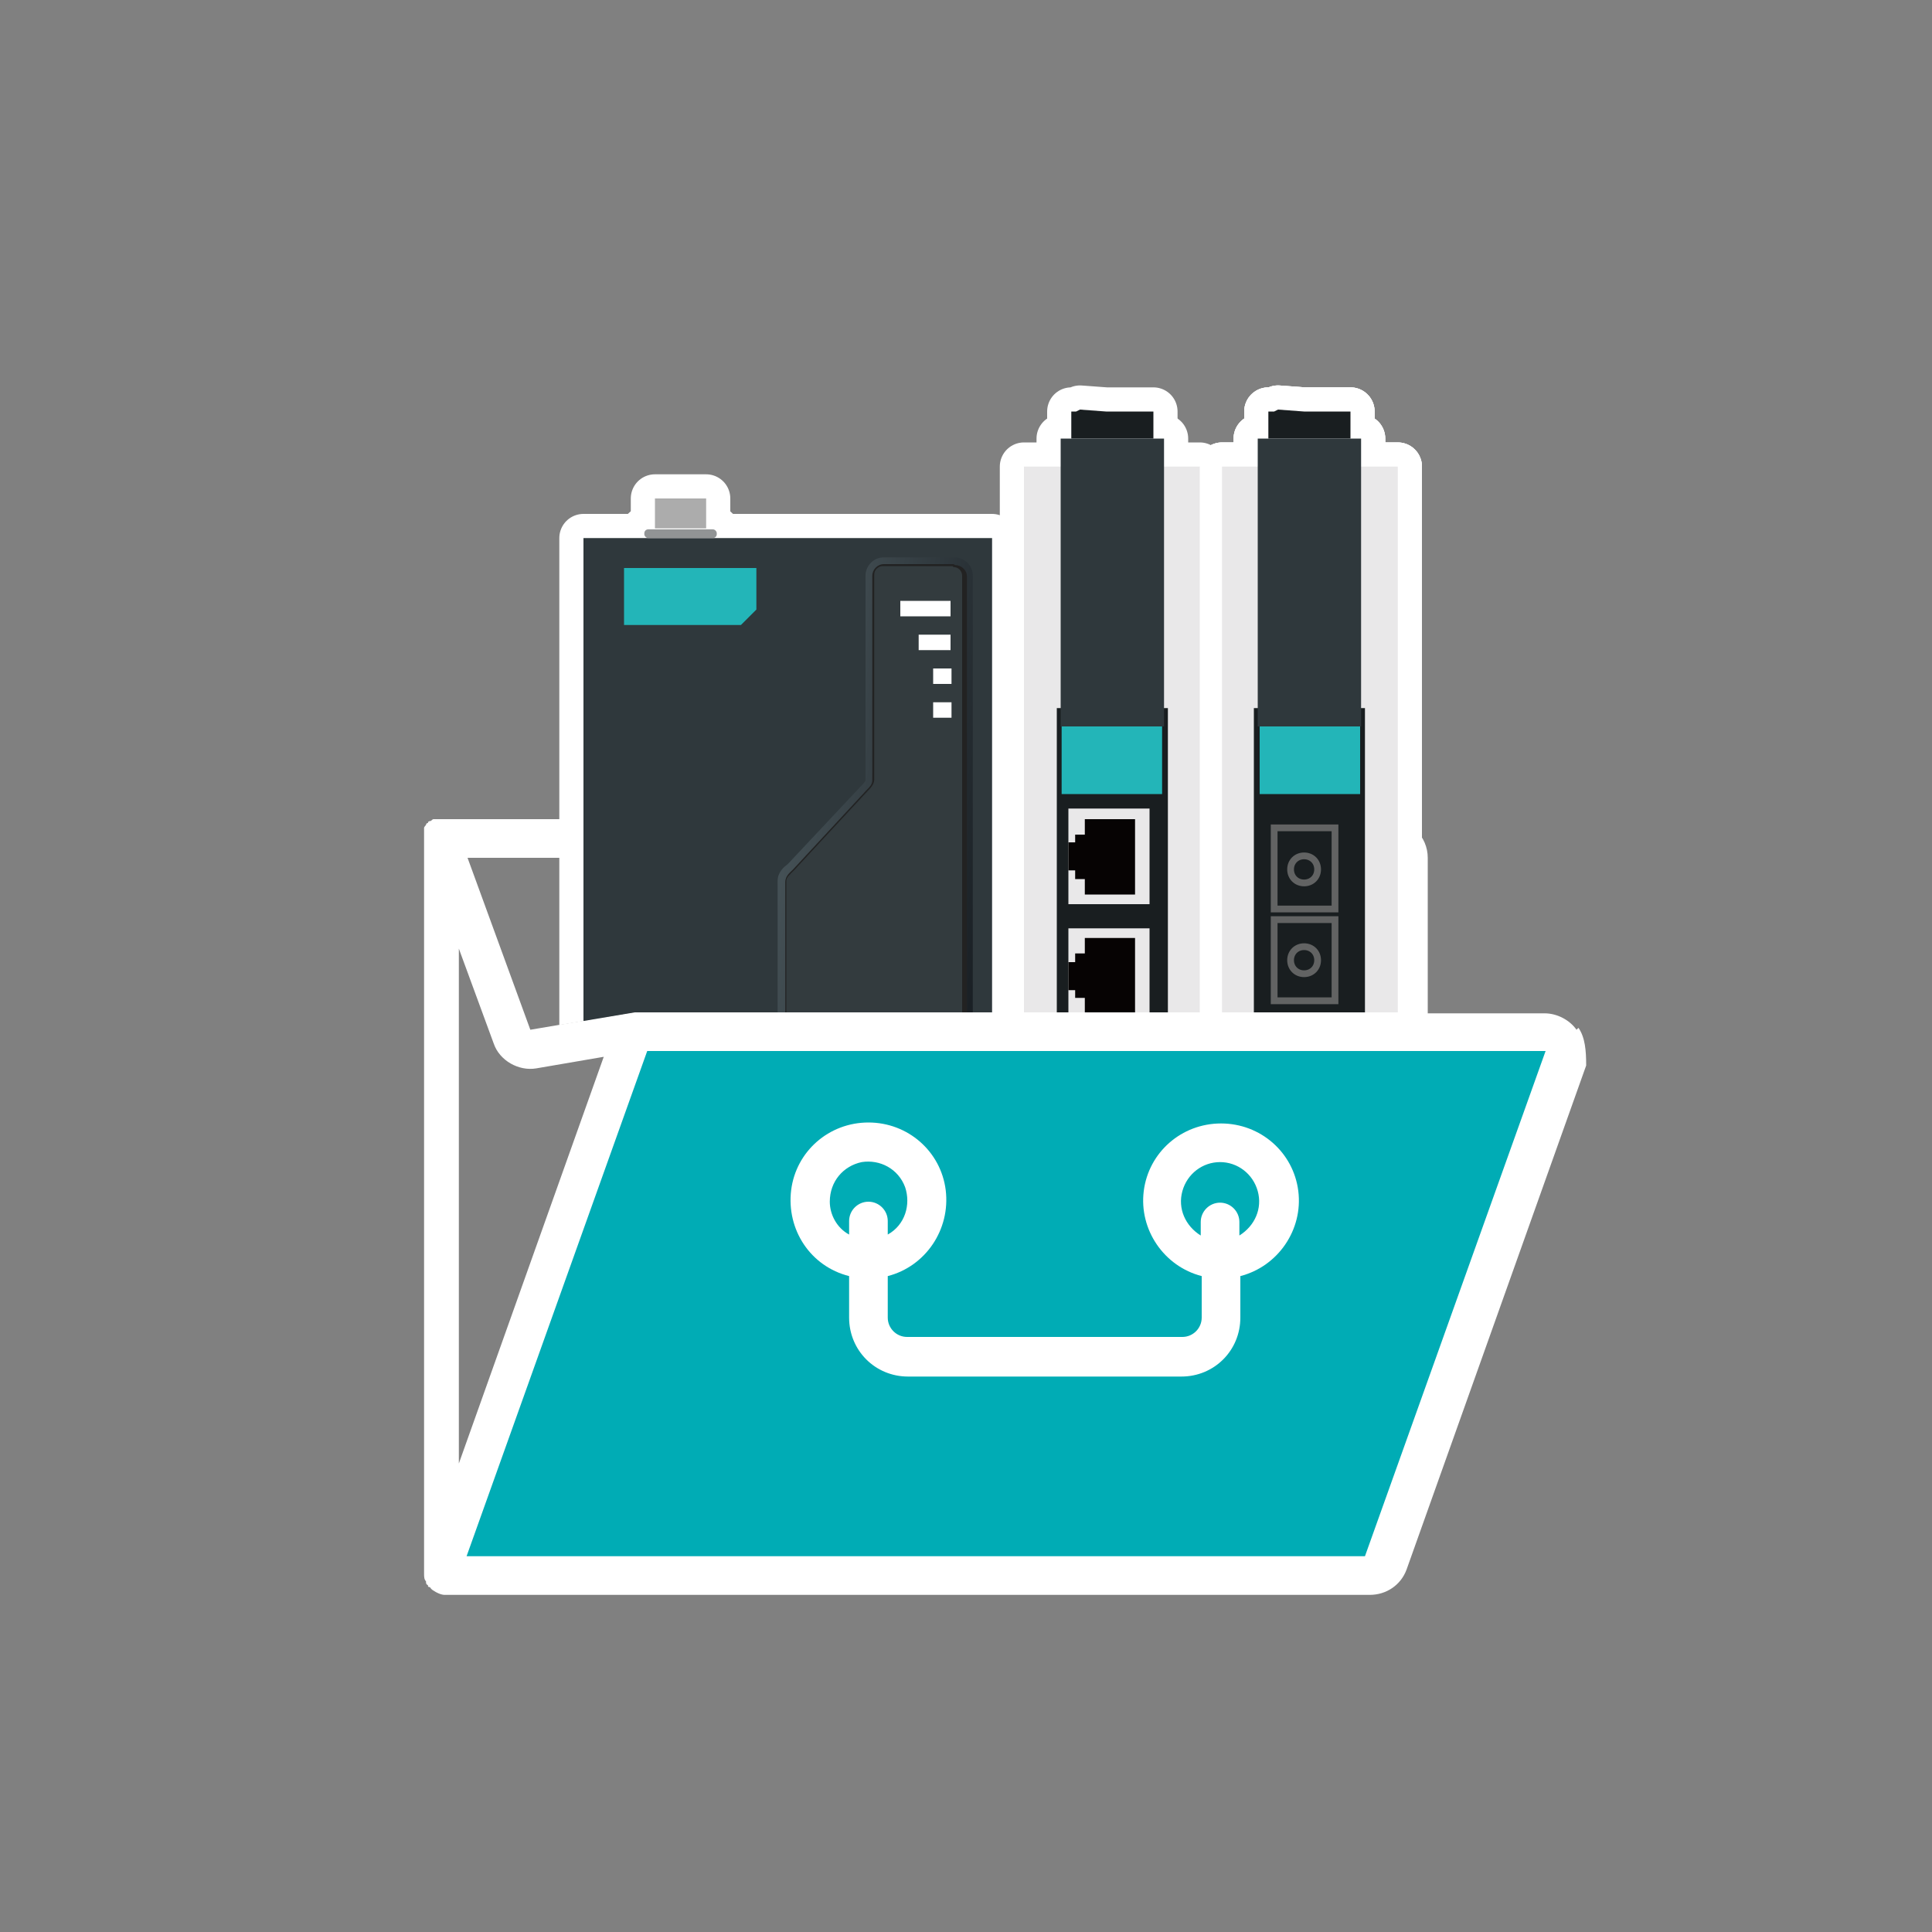 <?xml version="1.0" encoding="UTF-8"?>
<svg id="_圖層_1" data-name="圖層_1" xmlns="http://www.w3.org/2000/svg" xmlns:xlink="http://www.w3.org/1999/xlink" version="1.1" viewBox="0 0 200 200">
  <rect x="0" y="0" width="200" height="200" fill="#808080" stroke="none"/>
  <!-- Generator: Adobe Illustrator 29.3.1, SVG Export Plug-In . SVG Version: 2.1.0 Build 151)  -->
  <defs>
    <style>
      .st0, .st1, .st2, .st3 {
        fill: none;
      }

      .st4 {
        fill: #333b3e;
      }

      .st5 {
        fill: #060303;
      }

      .st6 {
        fill: url(#_未命名漸層_15);
      }

      .st7 {
        fill: #191e20;
      }

      .st8 {
        fill: #fff;
      }

      .st1 {
        stroke: #626363;
        stroke-miterlimit: 10;
        stroke-width: .7px;
      }

      .st9 {
        fill: #919495;
      }

      .st2 {
        stroke-linecap: round;
      }

      .st2, .st3 {
        stroke: #fff;
        stroke-linejoin: round;
        stroke-width: 5px;
      }

      .st10 {
        fill: #00acb5;
      }

      .st11 {
        fill: #2f383c;
      }

      .st12 {
        fill: #acacac;
      }

      .st13 {
        fill: #e9e8e9;
      }

      .st14 {
        fill: #23b5b8;
      }

      .st15 {
        clip-path: url(#clippath);
      }

      .st16 {
        fill: #222;
      }
    </style>
    <clipPath id="clippath">
      <polygon class="st0" points="160.3 104.8 65.7 104.8 34.8 110 34.8 20 160.3 20 160.3 104.8"/>
    </clipPath>
    <linearGradient id="_未命名漸層_15" data-name="未命名漸層 15" x1="80.8" y1="88.6" x2="105.6" y2="92.9" gradientUnits="userSpaceOnUse">
      <stop offset="0" stop-color="#455156"/>
      <stop offset="1" stop-color="#14191e"/>
    </linearGradient>
  </defs>
  <polygon class="st10" points="141.6 162.9 46.3 162.9 66.4 107.8 161.8 107.8 141.6 162.9"/>
  <g>
    <path class="st8" d="M163.2,106.6c-.7-1-2-1.7-3.3-1.7h-12.1v-16.1c0-2.2-1.8-4-4-4h-8v4h8v16h-78.3l-10.6,1.8-6.5-17.8h19.2v-4h-22.1q-.2,0-.3,0c0,0-.2,0-.3,0h0c-.2,0-.2.2-.4.2,0,0-.2,0-.2.2-.2,0-.2.2-.2.2,0,0-.2.2-.2.3s0,.2,0,.3c0,.2,0,.3,0,.5h0v76.4h0c0,.3,0,.6.2.8h0c0,.2,0,.3.2.4,0,.1,0,.2.2.2h0c.2.3.3.3.6.5q0,0,.2.1c.2.1.5.2.7.2h95.8c1.7,0,3.2-1,3.8-2.6l18.6-52.2c0-1.5-.1-2.9-.8-3.9ZM47.5,98.2l3.6,9.8c.6,1.8,2.6,2.9,4.4,2.6l7-1.2-15,42.1v-53.3ZM141.3,161.1H48.3l18.7-52.3h93l-18.7,52.3Z"/>
    <path class="st8" d="M87.9,132.1v4.3c0,3.4,2.7,6.1,6.1,6.1h28.3c3.4,0,6.1-2.7,6.1-6.1v-4.3c3.9-1,6.5-4.8,6-8.8s-3.9-7-8-7-7.5,3-8,7,2.1,7.8,6,8.8v4.3c0,1.1-.9,2-2,2h-28.5c-1.1,0-2-.9-2-2v-4.3c3.9-1,6.5-4.8,6-8.9-.5-4-3.9-7-8-7s-7.5,3-8,7c-.5,4.1,2,7.9,6,8.9ZM122.4,123.3c.5-1.8,2.1-3,3.9-3s3.4,1.2,3.9,3-.3,3.6-1.9,4.6v-1.4c0-1.1-.9-2-2-2s-2,.9-2,2v1.4c-1.6-1-2.4-2.8-1.9-4.6ZM89.2,120.3c1.9-.3,3.8.7,4.5,2.6.6,1.8,0,3.9-1.8,4.9v-1.4c0-1.1-.9-2-2-2s-2,.9-2,2v1.4c-1.3-.7-2-2.1-2-3.4,0-2.1,1.4-3.7,3.3-4.1Z"/>
  </g>
  <g class="st15">
    <g>
      <g>
        <g>
          <rect class="st3" x="60.4" y="55.7" width="42.3" height="69.4"/>
          <g>
            <rect class="st3" x="66.7" y="54.8" width="7.5" height=".9" rx=".4" ry=".4"/>
            <rect class="st3" x="67.8" y="51.6" width="5.3" height="3.1"/>
          </g>
          <polygon class="st3" points="78.3 63.1 78.3 58.8 64.6 58.8 64.6 64.7 76.7 64.7 78.3 63.1"/>
          <g>
            <path class="st3" d="M98.7,58.7h-7.2c-.5,0-.9.4-.9.9v21.2c0,.5-.4.9-.7,1.2l-7.6,8.2c-.4.3-.8.6-.8,1.1v29.7c0,.4.3.8.8.8h16.5c.5,0,.9-.4.9-.9v-61.2c0-.5-.4-.9-.9-.9Z"/>
            <path class="st3" d="M98.7,58.7c.5,0,.9.4.9.9v61.2c0,.5-.4.9-.9.9h-16.5c-.4,0-.8-.3-.8-.8v-29.7c0-.4.4-.7.8-1.1l7.6-8.2c.3-.3.7-.7.7-1.2v-21.2c0-.5.4-.9.9-.9h7.2M98.7,57.7h-7.2c-1.1,0-1.9.9-1.9,1.9v21.2s0,.1-.4.5l-7.6,8.1h0c-.5.4-1.1.9-1.1,1.8v29.7c0,1,.8,1.8,1.8,1.8h16.5c1.1,0,1.9-.9,1.9-1.9v-61.2c0-1.1-.9-1.9-1.9-1.9h0Z"/>
          </g>
          <g>
            <path class="st3" d="M82.2,121.9c-.5,0-.9-.4-.9-.9v-29.7c0-.5.4-.8.8-1.1l7.7-8.2c.3-.3.6-.7.6-1.1v-21.2c0-.6.5-1.1,1.1-1.1h7.2c.6,0,1.1.5,1.1,1.1v61.2c0,.6-.5,1.1-1.1,1.1h-16.5Z"/>
            <path class="st3" d="M98.7,58.7c.5,0,.9.4.9.9v61.2c0,.5-.4.9-.9.9h-16.5c-.4,0-.8-.3-.8-.8v-29.7c0-.4.4-.7.8-1.1l7.6-8.2c.3-.3.7-.7.7-1.2v-21.2c0-.5.4-.9.9-.9h7.2M98.7,58.4h-7.2c-.7,0-1.2.6-1.2,1.2v21.2c0,.4-.3.7-.6,1l-7.6,8.2h0c-.4.4-.8.7-.8,1.3v29.7c0,.6.5,1.1,1.1,1.1h16.5c.7,0,1.2-.6,1.2-1.2v-61.2c0-.7-.6-1.2-1.2-1.2h0Z"/>
          </g>
          <rect class="st3" x="93.2" y="62.2" width="5.2" height="1.6"/>
          <rect class="st3" x="95.1" y="65.7" width="3.3" height="1.6"/>
          <rect class="st3" x="96.6" y="69.2" width="1.9" height="1.6"/>
          <rect class="st3" x="96.6" y="72.7" width="1.9" height="1.6"/>
        </g>
        <g>
          <rect class="st11" x="60.4" y="55.7" width="42.3" height="69.4"/>
          <g>
            <rect class="st9" x="66.7" y="54.8" width="7.5" height=".9" rx=".4" ry=".4"/>
            <rect class="st12" x="67.8" y="51.6" width="5.3" height="3.1"/>
          </g>
          <polygon class="st14" points="78.3 63.1 78.3 58.8 64.6 58.8 64.6 64.7 76.7 64.7 78.3 63.1"/>
          <g>
            <path class="st4" d="M98.7,58.7h-7.2c-.5,0-.9.4-.9.9v21.2c0,.5-.4.9-.7,1.2l-7.6,8.2c-.4.3-.8.6-.8,1.1v29.7c0,.4.3.8.8.8h16.5c.5,0,.9-.4.9-.9v-61.2c0-.5-.4-.9-.9-.9Z"/>
            <path class="st6" d="M98.7,58.7c.5,0,.9.4.9.9v61.2c0,.5-.4.9-.9.9h-16.5c-.4,0-.8-.3-.8-.8v-29.7c0-.4.4-.7.8-1.1l7.6-8.2c.3-.3.7-.7.7-1.2v-21.2c0-.5.4-.9.9-.9h7.2M98.7,57.7h-7.2c-1.1,0-1.9.9-1.9,1.9v21.2s0,.1-.4.5l-7.6,8.1h0c-.5.4-1.1.9-1.1,1.8v29.7c0,1,.8,1.8,1.8,1.8h16.5c1.1,0,1.9-.9,1.9-1.9v-61.2c0-1.1-.9-1.9-1.9-1.9h0Z"/>
          </g>
          <g>
            <path class="st4" d="M82.2,121.9c-.5,0-.9-.4-.9-.9v-29.7c0-.5.4-.8.8-1.1l7.7-8.2c.3-.3.6-.7.6-1.1v-21.2c0-.6.5-1.1,1.1-1.1h7.2c.6,0,1.1.5,1.1,1.1v61.2c0,.6-.5,1.1-1.1,1.1h-16.5Z"/>
            <path class="st16" d="M98.7,58.7c.5,0,.9.4.9.9v61.2c0,.5-.4.9-.9.9h-16.5c-.4,0-.8-.3-.8-.8v-29.7c0-.4.4-.7.8-1.1l7.6-8.2c.3-.3.7-.7.7-1.2v-21.2c0-.5.4-.9.9-.9h7.2M98.7,58.4h-7.2c-.7,0-1.2.6-1.2,1.2v21.2c0,.4-.3.7-.6,1l-7.6,8.2h0c-.4.4-.8.7-.8,1.3v29.7c0,.6.5,1.1,1.1,1.1h16.5c.7,0,1.2-.6,1.2-1.2v-61.2c0-.7-.6-1.2-1.2-1.2h0Z"/>
          </g>
          <rect class="st8" x="93.2" y="62.2" width="5.2" height="1.6"/>
          <rect class="st8" x="95.1" y="65.7" width="3.3" height="1.6"/>
          <rect class="st8" x="96.6" y="69.2" width="1.9" height="1.6"/>
          <rect class="st8" x="96.6" y="72.7" width="1.9" height="1.6"/>
        </g>
      </g>
      <g id="U2nfn1">
        <g>
          <g>
            <polygon class="st2" points="119.4 42.6 114.5 42.6 111.8 42.4 111.4 42.6 110.9 42.6 110.9 45.4 119.4 45.4 119.4 42.6"/>
            <polygon class="st2" points="124.2 48.3 106 48.3 106 118 109.4 119.1 120.8 119.1 124.2 118 124.2 48.3"/>
            <rect class="st2" x="109.4" y="73.3" width="11.5" height="45.8"/>
            <rect class="st2" x="109.8" y="45.4" width="10.7" height="29.8"/>
            <rect class="st2" x="109.9" y="75.2" width="10.4" height="7"/>
            <g>
              <rect class="st2" x="110.6" y="83.7" width="8.4" height="9.9"/>
              <polygon class="st2" points="112.3 84.8 112.3 86.4 111.3 86.4 111.3 87.2 110.6 87.2 110.6 90.1 111.3 90.1 111.3 91 112.3 91 112.3 92.6 117.5 92.6 117.5 84.8 112.3 84.8"/>
            </g>
            <g>
              <rect class="st2" x="110.6" y="96.1" width="8.4" height="9.9"/>
              <polygon class="st2" points="112.3 97.1 112.3 98.7 111.3 98.7 111.3 99.6 110.6 99.6 110.6 102.5 111.3 102.5 111.3 103.3 112.3 103.3 112.3 104.9 117.5 104.9 117.5 97.1 112.3 97.1"/>
            </g>
          </g>
          <g>
            <g id="U2nfn11" data-name="U2nfn1">
              <polygon class="st2" points="139.8 42.6 135 42.6 132.3 42.4 131.9 42.6 131.3 42.6 131.3 45.4 139.8 45.4 139.8 42.6"/>
              <polygon class="st2" points="144.7 48.3 126.5 48.3 126.5 118 129.9 119.1 141.3 119.1 144.7 118 144.7 48.3"/>
              <rect class="st2" x="129.8" y="73.3" width="11.5" height="45.8"/>
              <rect class="st2" x="130.2" y="45.4" width="10.7" height="29.8"/>
              <rect class="st2" x="130.4" y="75.2" width="10.4" height="7"/>
              <g>
                <rect class="st2" x="131.9" y="85.7" width="6.3" height="8.4"/>
                <path class="st2" d="M136.4,90c0-.8-.6-1.4-1.4-1.4s-1.4.6-1.4,1.4.6,1.4,1.4,1.4,1.4-.6,1.4-1.4Z"/>
                <rect class="st2" x="131.9" y="95.2" width="6.3" height="8.4"/>
                <path class="st2" d="M136.4,99.4c0-.8-.6-1.4-1.4-1.4s-1.4.6-1.4,1.4.6,1.4,1.4,1.4,1.4-.6,1.4-1.4Z"/>
              </g>
            </g>
            <g id="U2nfn12" data-name="U2nfn1">
              <polygon class="st2" points="139.8 42.6 135 42.6 132.3 42.4 131.9 42.6 131.3 42.6 131.3 45.4 139.8 45.4 139.8 42.6"/>
              <polygon class="st2" points="144.7 48.3 126.5 48.3 126.5 118 129.9 119.1 141.3 119.1 144.7 118 144.7 48.3"/>
              <rect class="st2" x="129.8" y="73.3" width="11.5" height="45.8"/>
              <rect class="st2" x="130.2" y="45.4" width="10.7" height="29.8"/>
              <rect class="st2" x="130.4" y="75.2" width="10.4" height="7"/>
              <g>
                <rect class="st2" x="131.9" y="85.7" width="6.3" height="8.4"/>
                <path class="st2" d="M136.4,90c0-.8-.6-1.4-1.4-1.4s-1.4.6-1.4,1.4.6,1.4,1.4,1.4,1.4-.6,1.4-1.4Z"/>
                <rect class="st2" x="131.9" y="95.2" width="6.3" height="8.4"/>
                <path class="st2" d="M136.4,99.4c0-.8-.6-1.4-1.4-1.4s-1.4.6-1.4,1.4.6,1.4,1.4,1.4,1.4-.6,1.4-1.4Z"/>
              </g>
            </g>
            <g id="U2nfn13" data-name="U2nfn1">
              <polygon class="st2" points="139.8 42.6 135 42.6 132.3 42.4 131.9 42.6 131.3 42.6 131.3 45.4 139.8 45.4 139.8 42.6"/>
              <polygon class="st2" points="144.7 48.3 126.5 48.3 126.5 118 129.9 119.1 141.3 119.1 144.7 118 144.7 48.3"/>
              <rect class="st2" x="129.8" y="73.3" width="11.5" height="45.8"/>
              <rect class="st2" x="130.2" y="45.4" width="10.7" height="29.8"/>
              <rect class="st2" x="130.4" y="75.2" width="10.4" height="7"/>
              <g>
                <rect class="st2" x="131.9" y="85.7" width="6.3" height="8.4"/>
                <path class="st2" d="M136.4,90c0-.8-.6-1.4-1.4-1.4s-1.4.6-1.4,1.4.6,1.4,1.4,1.4,1.4-.6,1.4-1.4Z"/>
                <rect class="st2" x="131.9" y="95.2" width="6.3" height="8.4"/>
                <path class="st2" d="M136.4,99.4c0-.8-.6-1.4-1.4-1.4s-1.4.6-1.4,1.4.6,1.4,1.4,1.4,1.4-.6,1.4-1.4Z"/>
              </g>
            </g>
          </g>
        </g>
        <g>
          <g>
            <polygon class="st7" points="119.4 42.6 114.5 42.6 111.8 42.4 111.4 42.6 110.9 42.6 110.9 45.4 119.4 45.4 119.4 42.6"/>
            <polygon class="st13" points="124.2 48.3 106 48.3 106 118 109.4 119.1 120.8 119.1 124.2 118 124.2 48.3"/>
            <rect class="st7" x="109.4" y="73.3" width="11.5" height="45.8"/>
            <rect class="st11" x="109.8" y="45.4" width="10.7" height="29.8"/>
            <rect class="st14" x="109.9" y="75.2" width="10.4" height="7"/>
            <g>
              <rect class="st13" x="110.6" y="83.7" width="8.4" height="9.9"/>
              <polygon class="st5" points="112.3 84.8 112.3 86.4 111.3 86.4 111.3 87.2 110.6 87.2 110.6 90.1 111.3 90.1 111.3 91 112.3 91 112.3 92.6 117.5 92.6 117.5 84.8 112.3 84.8"/>
            </g>
            <g>
              <rect class="st13" x="110.6" y="96.1" width="8.4" height="9.9"/>
              <polygon class="st5" points="112.3 97.1 112.3 98.7 111.3 98.7 111.3 99.6 110.6 99.6 110.6 102.5 111.3 102.5 111.3 103.3 112.3 103.3 112.3 104.9 117.5 104.9 117.5 97.1 112.3 97.1"/>
            </g>
          </g>
          <g id="U2nfn14" data-name="U2nfn1">
            <polygon class="st7" points="139.8 42.6 135 42.6 132.3 42.4 131.9 42.6 131.3 42.6 131.3 45.4 139.8 45.4 139.8 42.6"/>
            <polygon class="st13" points="144.7 48.3 126.5 48.3 126.5 118 129.9 119.1 141.3 119.1 144.7 118 144.7 48.3"/>
            <rect class="st7" x="129.8" y="73.3" width="11.5" height="45.8"/>
            <rect class="st11" x="130.2" y="45.4" width="10.7" height="29.8"/>
            <rect class="st14" x="130.4" y="75.2" width="10.4" height="7"/>
            <g>
              <rect class="st1" x="131.9" y="85.7" width="6.3" height="8.4"/>
              <path class="st1" d="M136.4,90c0-.8-.6-1.4-1.4-1.4s-1.4.6-1.4,1.4.6,1.4,1.4,1.4,1.4-.6,1.4-1.4Z"/>
              <rect class="st1" x="131.9" y="95.2" width="6.3" height="8.4"/>
              <path class="st1" d="M136.4,99.4c0-.8-.6-1.4-1.4-1.4s-1.4.6-1.4,1.4.6,1.4,1.4,1.4,1.4-.6,1.4-1.4Z"/>
            </g>
          </g>
        </g>
      </g>
    </g>
  </g>
</svg>